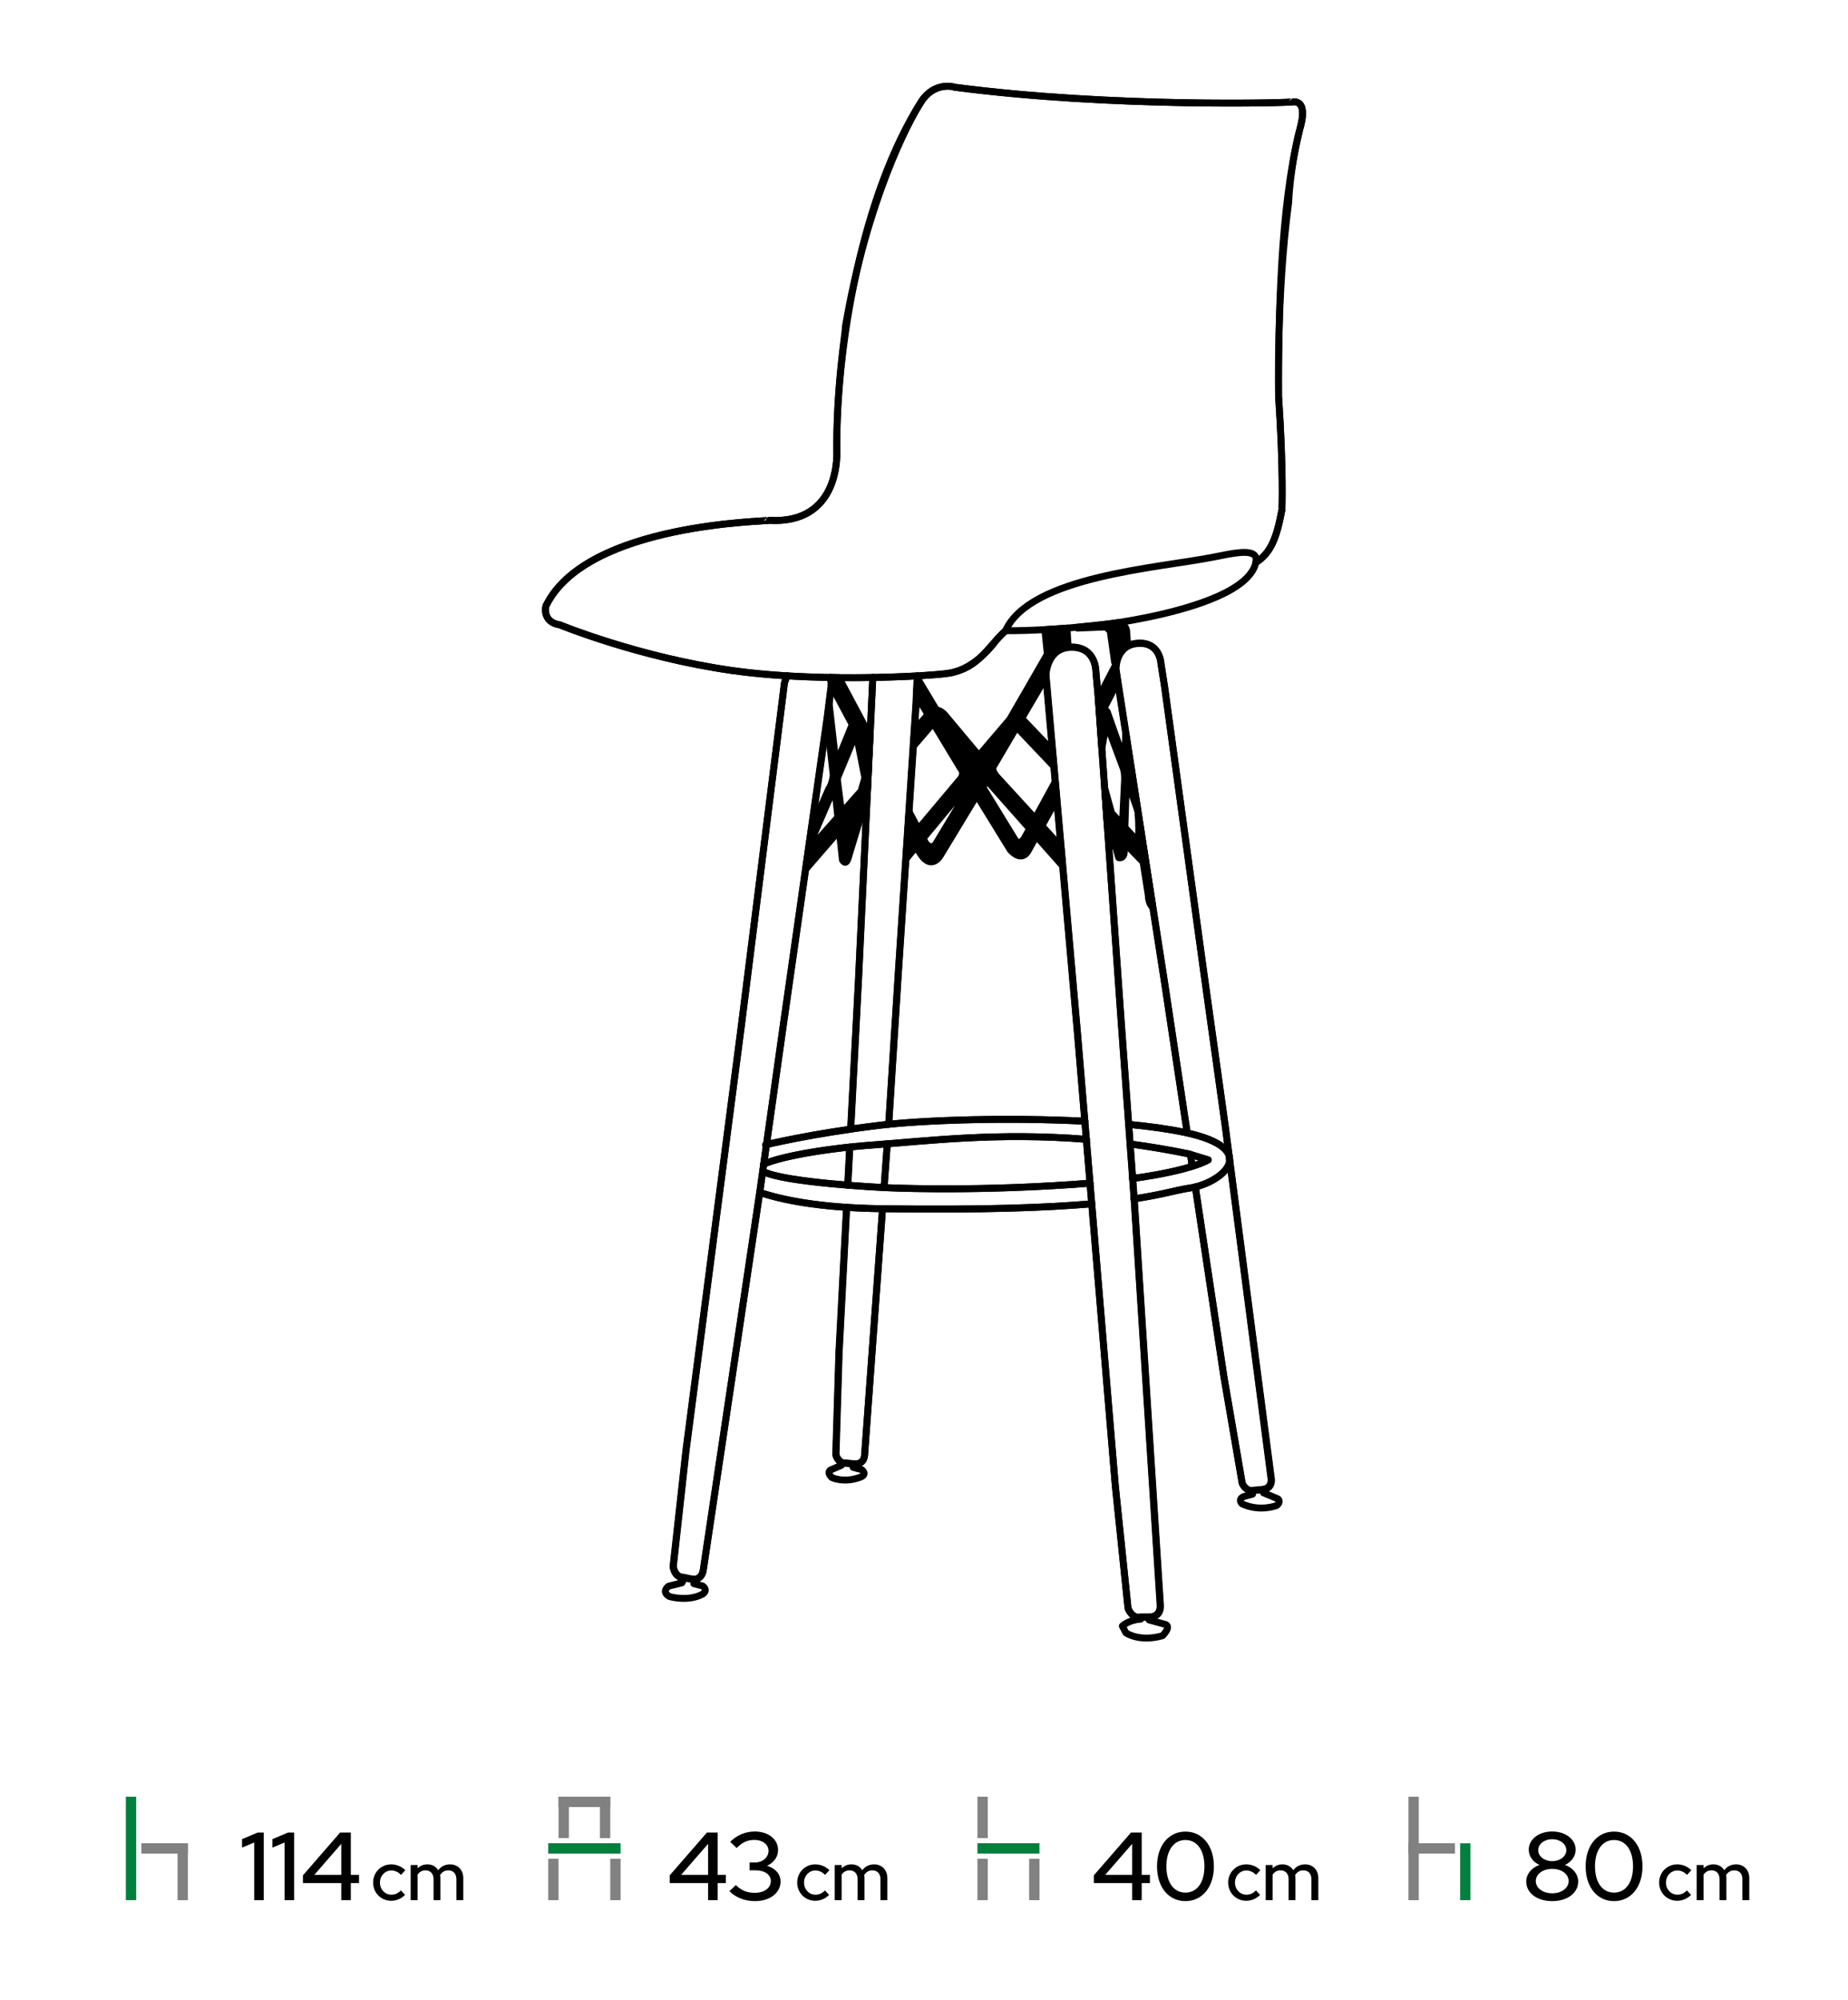 <svg width="536" height="580" viewBox="0 0 536 580" fill="none" xmlns="http://www.w3.org/2000/svg">
<path fill-rule="evenodd" clip-rule="evenodd" d="M327.072 187.279L326.763 182.84C326.763 182.84 326.552 180.97 324.281 180.54C323.873 180.604 323.51 180.659 323.202 180.704C323.202 180.704 318.765 181.306 312.468 181.878C312.488 181.959 312.512 182.045 312.543 182.137L320.708 181.802L321.991 182.883L323.282 192.03H323.603V192.755L318.546 202.494L318.568 202.742L318.573 202.818L318.575 202.837L318.636 203.698L318.932 207.861L319.21 207.326L319.042 209.413L319.582 217.011L320.903 209.694L325.689 222.55C325.689 222.55 326.408 224.029 326.121 227.28L325.548 239.169L322.414 235.764L320.397 228.483L321.17 239.364L322.002 240.214L324.474 248.708C326.478 249.061 326.053 246.307 326.053 246.307L326.116 244.415L331.537 249.951L333.059 259.686C333.059 259.686 333.059 262.099 334.36 263.099L330.094 235.695C330.332 239.072 330.371 242.008 330.104 244.12L326.263 239.947L326.623 229.037C326.902 226.996 327.198 227.13 327.198 227.13L329.999 235.09L326.527 212.781L326.281 218.604C326.143 219.822 325.709 219.303 325.709 219.303L321.178 206.477C320.783 205.79 320.283 205.821 319.894 206.007L324.185 197.739L323.603 193.998C323.603 193.998 323.45 189.221 327.072 187.279ZM309.814 187.654L309.478 182.134C307.441 182.298 305.273 182.451 303.042 182.576L303.775 189.706L292.887 208.579L284.219 218.75L283.91 219.094L273.86 207.087C273.023 206.263 272.263 205.945 271.607 205.905L267.276 198.672L266.112 196.702C266.101 197.052 266.067 197.266 266.067 197.266L265.858 201.729L269.159 207.18C269.112 207.242 269.087 207.278 269.087 207.278L265.241 211.708L264.932 216.382L270.163 210.281C270.163 210.281 270.415 210.058 270.796 209.886L278.588 222.789C279.918 224.333 278.588 225.848 278.588 225.848L266.339 240.415L263.675 235.373L263.313 240.848L264.348 242.783L263.085 244.285L262.767 249.087L265.783 245.464L266.728 247.229C270.314 253.005 272.955 247.717 272.955 247.717L283.123 230.942C283.173 230.823 283.223 230.709 283.274 230.597L292.988 246.384C292.988 246.384 296.381 250.616 298.473 246.238L300.553 242.462L308.089 250.964L308.178 250.854L307.704 245.502L302.192 239.486L306.483 231.695L306.045 226.743L300.239 237.353L289.199 225.303C289.199 225.303 287.437 223.442 288.122 222.271L294.49 211.446C295.29 210.982 295.759 211.791 295.759 211.791L305.644 222.206L305.24 217.645L296.335 208.309L303.359 196.37L303.288 195.568C303.288 195.568 303.516 188.323 309.814 187.654ZM252.345 213.414L243.323 196.499C242.521 196.491 241.713 196.48 240.899 196.466C241.128 197.325 241.167 198.155 241.143 198.803L247.185 210.091L242.619 221.323L242.392 220.667L240.492 204.11L240.046 207.695L239.913 208.589L239.883 208.793L241.667 224.72C241.667 224.72 241.564 227.018 240.282 228.948L235.406 240.059L235.084 242.293L234.788 244.985L241.152 230.255C241.152 230.255 242.297 227.911 242.392 231.161L243.013 236.974L234.462 246.627L233.684 252.066L243.425 240.832L244.334 249.343C244.334 249.343 245.342 251.405 246.101 248.541L251.134 231.943L251.482 231.542L251.979 221.11L251.972 221.13L251.305 217.789L252.069 219.217L252.345 213.414ZM234.651 245.303L234.826 244.091L234.77 245.027L234.651 245.303ZM249.743 229.376L244.113 235.733L242.906 226.367V225.586L248.057 213.158C248.057 213.158 248.631 213.102 248.699 214.59L250.852 225.586L249.743 229.376ZM244.596 239.483L247.902 235.669L245.266 244.682L244.596 239.483ZM284.866 227.961C286.383 226.311 287.403 227.627 287.403 227.627L298.63 240.293L297.148 243.001C295.853 245.157 294.613 243.849 294.613 243.849L284.866 227.961ZM281.915 221.311C281.832 221.33 280.826 221.51 279.63 219.303L277.883 216.386L281.915 221.311ZM267.755 243.094L280.158 228.193C280.158 228.193 280.668 227.843 281.376 228.205L271.454 244.682C271.454 244.682 270.382 246.59 268.594 244.682L267.755 243.094ZM324.295 242.556L325.333 243.616L325.332 243.63C325.332 243.63 325.114 244.974 324.474 243.203L324.295 242.556ZM326.761 222.485L327.507 219.103L328.639 226.367L326.761 222.485Z" fill="black"/>
<path d="M327.072 187.279L326.763 182.84C326.763 182.84 326.552 180.97 324.281 180.54C323.873 180.604 323.51 180.659 323.202 180.704C323.202 180.704 318.765 181.306 312.468 181.878C312.488 181.959 312.512 182.045 312.543 182.137L320.708 181.802L321.991 182.883L323.282 192.03H323.603V192.755L318.546 202.494L318.568 202.742L318.573 202.818L318.575 202.837L318.636 203.698L318.932 207.861L319.21 207.326L319.042 209.413L319.582 217.011L320.903 209.694L325.689 222.55C325.689 222.55 326.408 224.029 326.121 227.28L325.548 239.169L322.414 235.764L320.397 228.483L321.17 239.364L322.002 240.214L324.474 248.708C326.478 249.061 326.053 246.307 326.053 246.307L326.116 244.415L331.537 249.951L333.059 259.686C333.059 259.686 333.059 262.099 334.36 263.099L330.094 235.695C330.332 239.072 330.371 242.008 330.104 244.12L326.263 239.947L326.623 229.037C326.902 226.996 327.198 227.13 327.198 227.13L329.999 235.09L326.527 212.781L326.281 218.604C326.143 219.822 325.709 219.303 325.709 219.303L321.178 206.477C320.783 205.79 320.283 205.821 319.894 206.007L324.185 197.739L323.603 193.998C323.603 193.998 323.45 189.221 327.072 187.279ZM309.814 187.654L309.478 182.134C307.441 182.298 305.273 182.451 303.042 182.576L303.775 189.706L292.887 208.579L284.219 218.75L283.91 219.094L273.86 207.087C273.023 206.263 272.263 205.945 271.607 205.905L267.276 198.672L266.112 196.702C266.101 197.052 266.067 197.266 266.067 197.266L265.858 201.729L269.159 207.18C269.112 207.242 269.087 207.278 269.087 207.278L265.241 211.708L264.932 216.382L270.163 210.281C270.163 210.281 270.415 210.058 270.796 209.886L278.588 222.789C279.918 224.333 278.588 225.848 278.588 225.848L266.339 240.415L263.675 235.373L263.313 240.848L264.348 242.783L263.085 244.285L262.767 249.087L265.783 245.464L266.728 247.229C270.314 253.005 272.955 247.717 272.955 247.717L283.123 230.942C283.173 230.823 283.223 230.709 283.274 230.597L292.988 246.384C292.988 246.384 296.381 250.616 298.473 246.238L300.553 242.462L308.089 250.964L308.178 250.854L307.704 245.502L302.192 239.486L306.483 231.695L306.045 226.743L300.239 237.353L289.199 225.303C289.199 225.303 287.437 223.442 288.122 222.271L294.49 211.446C295.29 210.982 295.759 211.791 295.759 211.791L305.644 222.206L305.24 217.645L296.335 208.309L303.359 196.37L303.288 195.568C303.288 195.568 303.516 188.323 309.814 187.654ZM252.345 213.414L243.323 196.499C242.521 196.491 241.713 196.48 240.899 196.466C241.128 197.325 241.167 198.155 241.143 198.803L247.185 210.091L242.619 221.323L242.392 220.667L240.492 204.11L240.046 207.695L239.913 208.589L239.883 208.793L241.667 224.72C241.667 224.72 241.564 227.018 240.282 228.948L235.406 240.059L235.084 242.293L234.788 244.985L241.152 230.255C241.152 230.255 242.297 227.911 242.392 231.161L243.013 236.974L234.462 246.627L233.684 252.066L243.425 240.832L244.334 249.343C244.334 249.343 245.342 251.405 246.101 248.541L251.134 231.943L251.482 231.542L251.979 221.11L251.972 221.13L251.305 217.789L252.069 219.217L252.345 213.414ZM234.651 245.303L234.826 244.091L234.77 245.027L234.651 245.303ZM249.743 229.376L244.113 235.733L242.906 226.367V225.586L248.057 213.158C248.057 213.158 248.631 213.102 248.699 214.59L250.852 225.586L249.743 229.376ZM244.596 239.483L247.902 235.669L245.266 244.682L244.596 239.483ZM284.866 227.961C286.383 226.311 287.403 227.627 287.403 227.627L298.63 240.293L297.148 243.001C295.853 245.157 294.613 243.849 294.613 243.849L284.866 227.961ZM281.915 221.311C281.832 221.33 280.826 221.51 279.63 219.303L277.883 216.386L281.915 221.311ZM267.755 243.094L280.158 228.193C280.158 228.193 280.668 227.843 281.376 228.205L271.454 244.682C271.454 244.682 270.382 246.59 268.594 244.682L267.755 243.094ZM324.295 242.556L325.333 243.616L325.332 243.63C325.332 243.63 325.114 244.974 324.474 243.203L324.295 242.556ZM326.761 222.485L327.507 219.103L328.639 226.367L326.761 222.485Z" stroke="black" stroke-width="2" stroke-miterlimit="11.474" stroke-linecap="round" stroke-linejoin="round"/>
<path d="M197.454 457.377V457.721L198.136 458.265L197.798 458.99L193.912 459.955C193.912 459.955 191.613 461.585 194.225 462.975C194.225 462.975 199.569 464.544 203.792 462.25C203.792 462.25 205.529 461.224 203.792 459.895L201.245 459.231L201.317 458.015" stroke="black" stroke-width="2" stroke-miterlimit="11.474" stroke-linecap="round" stroke-linejoin="round"/>
<path d="M244.123 424.144L244.034 424.135V424.911L241.242 426.107C241.242 426.107 239.445 426.583 241.242 428.436C241.242 428.436 244.592 430.112 249.305 428.436C249.305 428.436 251.843 427.72 249.922 426.168L247.444 425.507L247.216 424.528" stroke="black" stroke-width="2" stroke-miterlimit="11.474" stroke-linecap="round" stroke-linejoin="round"/>
<path d="M333.128 468.971L333.287 469.75L338.134 471.084C338.134 471.084 339.75 471.632 337.203 474.304C337.203 474.304 331.297 476.307 326.576 473.515L325.522 471.508C325.522 471.508 327.322 469.75 330.864 469.506L330.414 469.041" stroke="black" stroke-width="2" stroke-miterlimit="11.474" stroke-linecap="round" stroke-linejoin="round"/>
<path d="M366.459 431.947V432.879L370.684 434.654C370.684 434.654 371.647 435.469 370.31 436.55C370.31 436.55 365.528 438.505 360.284 436.099C360.284 436.099 358.886 434.895 360.653 433.994L363.294 433.273L363.147 432.31" stroke="black" stroke-width="2" stroke-miterlimit="11.474" stroke-linecap="round" stroke-linejoin="round"/>
<path d="M345.277 334.763L345.796 338.205M346.698 344.187L355.018 399.345L360.332 430.212C360.332 430.212 361.499 432.865 363.814 432.205L365.748 432.059L366.807 431.892C366.807 431.892 369.196 431.481 368.72 428.543L355.447 326.941L349.062 281.265L337.789 199.264L336.695 192.252C336.695 192.252 336.399 186.004 329.89 186.501C323.379 187.004 323.603 193.998 323.603 193.998L337.828 285.377L344.336 328.525" stroke="black" stroke-width="2" stroke-miterlimit="11.474" stroke-linecap="round" stroke-linejoin="round"/>
<path d="M345.285 334.766L345.802 338.204M346.701 344.187L354.979 399.263L360.267 430.109C360.267 430.109 361.429 432.759 363.732 432.098L365.657 431.953L366.712 431.785C366.712 431.785 369.087 431.378 368.612 428.441L355.404 326.923L349.048 281.291L337.83 199.363L336.737 192.351C336.737 192.351 336.445 186.108 329.965 186.61C323.486 187.111 323.708 194.097 323.708 194.097L337.865 285.399L344.348 328.528" stroke="black" stroke-width="2" stroke-miterlimit="11.474" stroke-linecap="round" stroke-linejoin="round"/>
<path d="M253.171 196.46C253.155 196.534 253.147 196.575 253.147 196.575L248.996 283.731L246.705 327.427M246.432 332.625L245.853 343.671M245.516 350.103L243.301 392.333L242.383 421.866C242.383 421.866 242.987 424.529 245.342 424.323L247.229 424.529L248.28 424.563C248.28 424.563 250.655 424.602 250.771 421.794L255.984 350.508M256.433 344.375L257.36 331.69M257.775 326.016L257.825 325.336L260.595 281.904L265.754 203.955L266.067 197.265C266.067 197.265 266.15 196.742 266.097 195.99" stroke="black" stroke-width="2" stroke-miterlimit="11.474" stroke-linecap="round" stroke-linejoin="round"/>
<path d="M253.198 196.459C253.165 196.599 253.151 196.679 253.151 196.679L249.039 283.757L246.767 327.418M246.497 332.619L245.922 343.677M245.587 350.108L243.395 392.255L242.487 421.759C242.487 421.759 243.086 424.422 245.42 424.217L247.29 424.422L248.331 424.456C248.331 424.456 250.686 424.495 250.796 421.691L255.963 350.507M256.408 344.373L257.328 331.692M257.74 326.019L257.791 325.319L260.539 281.926L265.648 204.05L265.962 197.364C265.962 197.364 266.052 196.797 265.985 195.996" stroke="black" stroke-width="2" stroke-miterlimit="11.474" stroke-linecap="round" stroke-linejoin="round"/>
<path d="M220.347 345.754C226.373 347.814 237.322 350.243 255.784 350.505C285.228 350.915 304.054 350.171 316.662 349.068M328.918 347.648C337.338 346.382 341.247 345.067 345.078 344.505C354.238 343.171 366.545 333.159 343.431 328.33C338.833 327.367 333.344 326.613 327.345 326.042M314.665 325.13C292.84 324 268.167 324.727 254.995 326.323C235.248 328.724 222.082 331.962 222.082 331.962M221.497 337.594C225.272 335.772 237.488 333.158 253.85 331.962C268.818 330.869 289.178 328.311 315.103 330.381M327.758 331.725C333.172 332.444 338.801 333.377 344.644 334.57C344.644 334.57 347.874 335.559 350.446 336.336C350.446 336.336 345.807 339.379 328.488 341.745M316.163 343.082C314.611 343.213 312.993 343.338 311.307 343.455C279.686 345.633 256.289 344.367 256.289 344.367C256.289 344.367 226.945 342.934 221.212 339.618" stroke="black" stroke-width="2" stroke-miterlimit="11.474" stroke-linecap="round" stroke-linejoin="round"/>
<path d="M220.347 345.754C226.373 347.814 237.322 350.243 255.784 350.505C285.228 350.915 304.054 350.171 316.662 349.068M328.918 347.648C337.338 346.382 341.247 345.067 345.078 344.505C354.238 343.171 366.545 333.159 343.431 328.33C338.833 327.367 333.344 326.613 327.345 326.042M314.665 325.13C292.84 324 268.167 324.727 254.995 326.323C235.248 328.724 222.082 331.962 222.082 331.962M221.497 337.594C225.272 335.772 237.488 333.158 253.85 331.962C268.818 330.869 289.178 328.311 315.103 330.381M327.758 331.725C333.172 332.444 338.801 333.377 344.644 334.57C344.644 334.57 347.874 335.559 350.446 336.336C350.446 336.336 345.807 339.379 328.488 341.745M316.163 343.082C314.611 343.213 312.993 343.338 311.307 343.455C279.686 345.633 256.289 344.367 256.289 344.367C256.289 344.367 226.945 342.934 221.212 339.618" stroke="black" stroke-width="2" stroke-miterlimit="11.474" stroke-linecap="round" stroke-linejoin="round"/>
<path d="M333.044 468.978L334.223 468.88C334.223 468.88 336.887 468.613 336.569 465.243L329.069 348.952L325.24 296.643L318.568 202.742L317.851 194.697C317.851 194.697 317.967 187.587 310.749 187.604C303.537 187.621 303.288 195.568 303.288 195.568L312.555 300.352L323.511 430.984L327.204 466.427C327.204 466.427 328.302 469.531 330.9 468.978H333.044Z" stroke="black" stroke-width="2" stroke-miterlimit="11.474" stroke-linecap="round" stroke-linejoin="round"/>
<path d="M332.961 468.87L334.137 468.772C334.137 468.772 336.783 468.507 336.461 465.139L329.012 348.936L325.205 296.664L318.575 202.837L317.862 194.795C317.862 194.795 317.978 187.694 310.808 187.711C303.638 187.728 303.394 195.671 303.394 195.671L312.6 300.374L323.488 430.906L327.156 466.319C327.156 466.319 328.249 469.424 330.83 468.87H332.961Z" stroke="black" stroke-width="2" stroke-miterlimit="11.474" stroke-linecap="round" stroke-linejoin="round"/>
<path d="M240.9 196.466C241.399 198.346 240.994 200.083 240.994 200.083L240.492 204.109L240.042 207.695L239.883 208.793L235.406 240.059L234.651 245.307L227.357 296.24L220.388 345.585L203.982 455.096C203.604 458.291 201.121 458.009 201.121 458.009L200.019 457.863L198.063 457.446C195.589 457.446 195.199 454.341 195.199 454.341L198.921 420.695L215.053 297.188L227.541 198.02C227.541 198.02 227.768 197.11 228.349 195.992" stroke="black" stroke-width="2" stroke-miterlimit="11.474" stroke-linecap="round" stroke-linejoin="round"/>
<path d="M240.764 196.464C241.305 198.382 240.887 200.182 240.887 200.182L240.385 204.204L239.939 207.789L239.779 208.883L235.324 240.123L234.574 245.37L227.314 296.262L220.375 345.568L204.046 454.994C203.668 458.18 201.195 457.9 201.195 457.9L200.1 457.755L198.153 457.335C195.691 457.335 195.301 454.239 195.301 454.239L199.006 420.619L215.062 297.21L227.499 198.119C227.499 198.119 227.737 197.154 228.354 195.992" stroke="black" stroke-width="2" stroke-miterlimit="11.474" stroke-linecap="round" stroke-linejoin="round"/>
<path d="M364.246 163.109C363.336 167.543 357.877 170.639 355.278 171.952C344.592 177.347 327.889 180.006 323.202 180.704C323.202 180.704 306.306 182.994 291.653 182.886C298.756 167.134 335.794 164.733 351.907 161.557C357.192 160.52 362.851 159.19 364.108 161.329C364.353 161.741 364.417 162.269 364.246 163.109Z" stroke="black" stroke-width="2" stroke-miterlimit="11.474" stroke-linecap="round" stroke-linejoin="round"/>
<path d="M364.244 163.118C368.707 160.307 370.329 155.746 371.815 147.796C371.815 147.959 372.309 136.393 370.838 114.888C370.838 114.398 370.185 85.559 373.775 58.68C373.775 58.518 374.097 49.229 376.871 37.989C376.871 37.663 379.804 29.516 375.242 29.516C375.079 29.842 322.756 31.308 276.79 25.279C276.627 25.121 270.924 23.65 267.176 29.516C263.427 35.383 251.526 57.866 245.166 94.848C245.496 94.848 242.4 111.955 242.722 132.315C242.563 132.157 243.378 152.033 223.162 150.887C223.162 151.218 170.353 151.544 158.457 175.49C158.294 175.332 156.99 180.379 162.367 181.193C162.367 181.193 185.185 190.585 212.408 194.444C239.625 198.299 275.123 195.739 276.465 194.975L277.773 194.551C277.773 194.551 282.66 193.248 287.875 187.06C287.928 187.007 289.049 185.276 291.655 182.884" stroke="black" stroke-width="2" stroke-miterlimit="11.474" stroke-linecap="round" stroke-linejoin="round"/>
<path d="M364.244 163.118C368.707 160.307 370.329 155.746 371.815 147.796C371.815 147.959 372.309 136.393 370.838 114.888C370.838 91.912 371.278 60.65 376.871 37.989C376.871 37.663 379.804 29.516 375.242 29.516C375.079 29.842 322.756 31.308 276.79 25.279C276.627 25.121 270.924 23.65 267.176 29.516C250.294 55.934 242.218 100.412 242.722 132.315C242.563 132.157 243.378 152.033 223.162 150.887C223.162 151.218 170.353 151.544 158.457 175.49C158.294 175.332 156.99 180.379 162.367 181.193C162.367 181.193 185.185 190.585 212.408 194.444C235.384 197.698 264.261 196.381 273.51 195.432C283.738 194.384 285.495 188.539 291.655 182.884" stroke="black" stroke-width="2" stroke-miterlimit="11.474" stroke-linecap="round" stroke-linejoin="round"/>
<path d="M39.498 520.999H36.499V550.998H39.498V520.999Z" fill="#00803D"/>
<path d="M54.501 534.5H41.001V537.498H54.501V534.5Z" fill="#818181"/>
<path d="M51.502 534.497L51.502 551.002L54.5 551.002L54.5 534.497L51.502 534.497Z" fill="#818181"/>
<path d="M76.5 531.4H74.736L70.2 533.304V535.768L73.728 534.284V551H76.5V531.4ZM85.305 531.4H83.541L79.005 533.304V535.768L82.533 534.284V551H85.305V531.4ZM101.753 531.4H98.645L87.865 543.804V546.044H98.981V551H101.753V546.044H104.133V543.664H101.753V531.4ZM91.169 543.664L98.981 534.676V543.664H91.169Z" fill="black"/>
<path d="M113.54 549.42C111.66 549.42 110.2 547.9 110.2 545.9C110.2 543.94 111.64 542.4 113.5 542.4C114.54 542.4 115.52 542.84 116.3 543.68L117.56 542.32C116.5 541.24 115 540.62 113.46 540.62C110.52 540.62 108.22 542.94 108.22 545.9C108.22 548.88 110.52 551.18 113.46 551.18C114.98 551.18 116.42 550.56 117.48 549.48L116.28 548.18C115.46 549.02 114.56 549.42 113.54 549.42ZM119.11 551H121.11V543.6C121.67 542.78 122.45 542.36 123.41 542.36C124.85 542.36 125.75 543.34 125.75 544.94V551H127.73V544.6C127.73 544.3 127.71 544 127.65 543.72C128.23 542.82 129.03 542.36 130.03 542.36C131.47 542.36 132.37 543.34 132.37 544.94V551H134.37V544.6C134.37 542.24 132.79 540.62 130.55 540.62C129.11 540.62 127.93 541.2 127.11 542.32C126.47 541.26 125.35 540.62 123.97 540.62C122.83 540.62 121.87 541.02 121.11 541.78V540.82H119.11V551Z" fill="black"/>
<path d="M165.002 521H162.001V533.002H165.002V521Z" fill="#818181"/>
<path d="M176.998 521H173.998V533.002H176.998V521Z" fill="#818181"/>
<path d="M162.001 538.998H159.001V551H162.001V538.998Z" fill="#818181"/>
<path d="M179.999 534.498H158.996V537.498H179.999V534.498Z" fill="#00803D"/>
<path d="M177 538.995L177 550.999L180 550.999L180 538.995L177 538.995Z" fill="#818181"/>
<path d="M176.998 521H161.996V524.001H176.998V521Z" fill="#818181"/>
<path d="M208.144 531.4H205.036L194.256 543.804V546.044H205.372V551H208.144V546.044H210.524V543.664H208.144V531.4ZM197.56 543.664L205.372 534.676V543.664H197.56ZM226.4 545.596C226.4 543.44 224.86 541.732 222.48 541.032C224.468 540.108 225.672 538.456 225.672 536.468C225.672 533.332 222.844 531.092 218.924 531.092C216.208 531.092 213.716 532.156 211.784 534.088L213.66 535.88C215.396 534.172 216.824 533.528 218.868 533.528C221.164 533.528 222.9 534.872 222.9 536.664C222.9 538.624 221.192 540.08 218.896 540.08H217.412V542.348H219.12C221.808 542.348 223.572 543.608 223.572 545.456C223.572 547.472 221.696 548.872 218.952 548.872C216.684 548.872 215.088 548.228 213.436 546.632L211.56 548.396C213.436 550.272 216.068 551.28 218.98 551.28C223.292 551.28 226.4 548.9 226.4 545.596Z" fill="black"/>
<path d="M236.54 549.42C234.66 549.42 233.2 547.9 233.2 545.9C233.2 543.94 234.64 542.4 236.5 542.4C237.54 542.4 238.52 542.84 239.3 543.68L240.56 542.32C239.5 541.24 238 540.62 236.46 540.62C233.52 540.62 231.22 542.94 231.22 545.9C231.22 548.88 233.52 551.18 236.46 551.18C237.98 551.18 239.42 550.56 240.48 549.48L239.28 548.18C238.46 549.02 237.56 549.42 236.54 549.42ZM242.11 551H244.11V543.6C244.67 542.78 245.45 542.36 246.41 542.36C247.85 542.36 248.75 543.34 248.75 544.94V551H250.73V544.6C250.73 544.3 250.71 544 250.65 543.72C251.23 542.82 252.03 542.36 253.03 542.36C254.47 542.36 255.37 543.34 255.37 544.94V551H257.37V544.6C257.37 542.24 255.79 540.62 253.55 540.62C252.11 540.62 250.93 541.2 250.11 542.32C249.47 541.26 248.35 540.62 246.97 540.62C245.83 540.62 244.87 541.02 244.11 541.78V540.82H242.11V551Z" fill="black"/>
<path d="M286.5 521H283.5V533H286.5V521Z" fill="#818181"/>
<path d="M286.5 539H283.5V551H286.5V539Z" fill="#818181"/>
<path d="M301.5 534.496H283.5V537.496H301.5V534.496Z" fill="#00803D"/>
<path d="M298.5 539.002L298.5 550.999L301.5 550.999L301.5 539.002L298.5 539.002Z" fill="#818181"/>
<path d="M331.144 531.4H328.036L317.256 543.804V546.044H328.372V551H331.144V546.044H333.524V543.664H331.144V531.4ZM320.56 543.664L328.372 534.676V543.664H320.56ZM343.818 551.28C348.718 551.28 352.078 547.192 352.078 541.2C352.078 535.208 348.718 531.12 343.818 531.12C338.946 531.12 335.586 535.208 335.586 541.2C335.586 547.192 338.918 551.28 343.818 551.28ZM343.818 548.816C340.458 548.816 338.302 545.876 338.302 541.2C338.302 536.524 340.458 533.556 343.818 533.556C347.206 533.556 349.334 536.524 349.334 541.2C349.334 545.876 347.206 548.816 343.818 548.816Z" fill="black"/>
<path d="M361.54 549.42C359.66 549.42 358.2 547.9 358.2 545.9C358.2 543.94 359.64 542.4 361.5 542.4C362.54 542.4 363.52 542.84 364.3 543.68L365.56 542.32C364.5 541.24 363 540.62 361.46 540.62C358.52 540.62 356.22 542.94 356.22 545.9C356.22 548.88 358.52 551.18 361.46 551.18C362.98 551.18 364.42 550.56 365.48 549.48L364.28 548.18C363.46 549.02 362.56 549.42 361.54 549.42ZM367.11 551H369.11V543.6C369.67 542.78 370.45 542.36 371.41 542.36C372.85 542.36 373.75 543.34 373.75 544.94V551H375.73V544.6C375.73 544.3 375.71 544 375.65 543.72C376.23 542.82 377.03 542.36 378.03 542.36C379.47 542.36 380.37 543.34 380.37 544.94V551H382.37V544.6C382.37 542.24 380.79 540.62 378.55 540.62C377.11 540.62 375.93 541.2 375.11 542.32C374.47 541.26 373.35 540.62 371.97 540.62C370.83 540.62 369.87 541.02 369.11 541.78V540.82H367.11V551Z" fill="black"/>
<path d="M411.509 521.004H408.504V551.004H411.509V521.004Z" fill="#818181"/>
<path d="M422.007 534.497H408.504V537.493H422.007V534.497Z" fill="#818181"/>
<path d="M423.502 534.52L423.502 551.002L426.498 551.002L426.498 534.52L423.502 534.52Z" fill="#00803D"/>
<path d="M450.208 551.28C454.604 551.28 457.74 548.928 457.74 545.624C457.74 543.44 456.2 541.592 453.904 540.78C455.78 539.94 457.012 538.288 457.012 536.356C457.012 533.36 454.072 531.092 450.208 531.092C446.316 531.092 443.404 533.36 443.404 536.356C443.404 538.288 444.636 539.94 446.512 540.78C444.216 541.592 442.676 543.44 442.676 545.624C442.676 548.928 445.812 551.28 450.208 551.28ZM450.208 539.688C447.912 539.688 446.148 538.288 446.148 536.524C446.148 534.732 447.884 533.332 450.208 533.332C452.532 533.332 454.296 534.732 454.296 536.524C454.296 538.288 452.504 539.688 450.208 539.688ZM450.208 549.012C447.492 549.012 445.448 547.5 445.448 545.456C445.448 543.44 447.492 541.928 450.208 541.928C452.924 541.928 454.968 543.44 454.968 545.456C454.968 547.5 452.924 549.012 450.208 549.012ZM468.134 551.28C473.034 551.28 476.394 547.192 476.394 541.2C476.394 535.208 473.034 531.12 468.134 531.12C463.262 531.12 459.902 535.208 459.902 541.2C459.902 547.192 463.234 551.28 468.134 551.28ZM468.134 548.816C464.774 548.816 462.618 545.876 462.618 541.2C462.618 536.524 464.774 533.556 468.134 533.556C471.522 533.556 473.65 536.524 473.65 541.2C473.65 545.876 471.522 548.816 468.134 548.816Z" fill="black"/>
<path d="M486.54 549.42C484.66 549.42 483.2 547.9 483.2 545.9C483.2 543.94 484.64 542.4 486.5 542.4C487.54 542.4 488.52 542.84 489.3 543.68L490.56 542.32C489.5 541.24 488 540.62 486.46 540.62C483.52 540.62 481.22 542.94 481.22 545.9C481.22 548.88 483.52 551.18 486.46 551.18C487.98 551.18 489.42 550.56 490.48 549.48L489.28 548.18C488.46 549.02 487.56 549.42 486.54 549.42ZM492.11 551H494.11V543.6C494.67 542.78 495.45 542.36 496.41 542.36C497.85 542.36 498.75 543.34 498.75 544.94V551H500.73V544.6C500.73 544.3 500.71 544 500.65 543.72C501.23 542.82 502.03 542.36 503.03 542.36C504.47 542.36 505.37 543.34 505.37 544.94V551H507.37V544.6C507.37 542.24 505.79 540.62 503.55 540.62C502.11 540.62 500.93 541.2 500.11 542.32C499.47 541.26 498.35 540.62 496.97 540.62C495.83 540.62 494.87 541.02 494.11 541.78V540.82H492.11V551Z" fill="black"/>
</svg>
